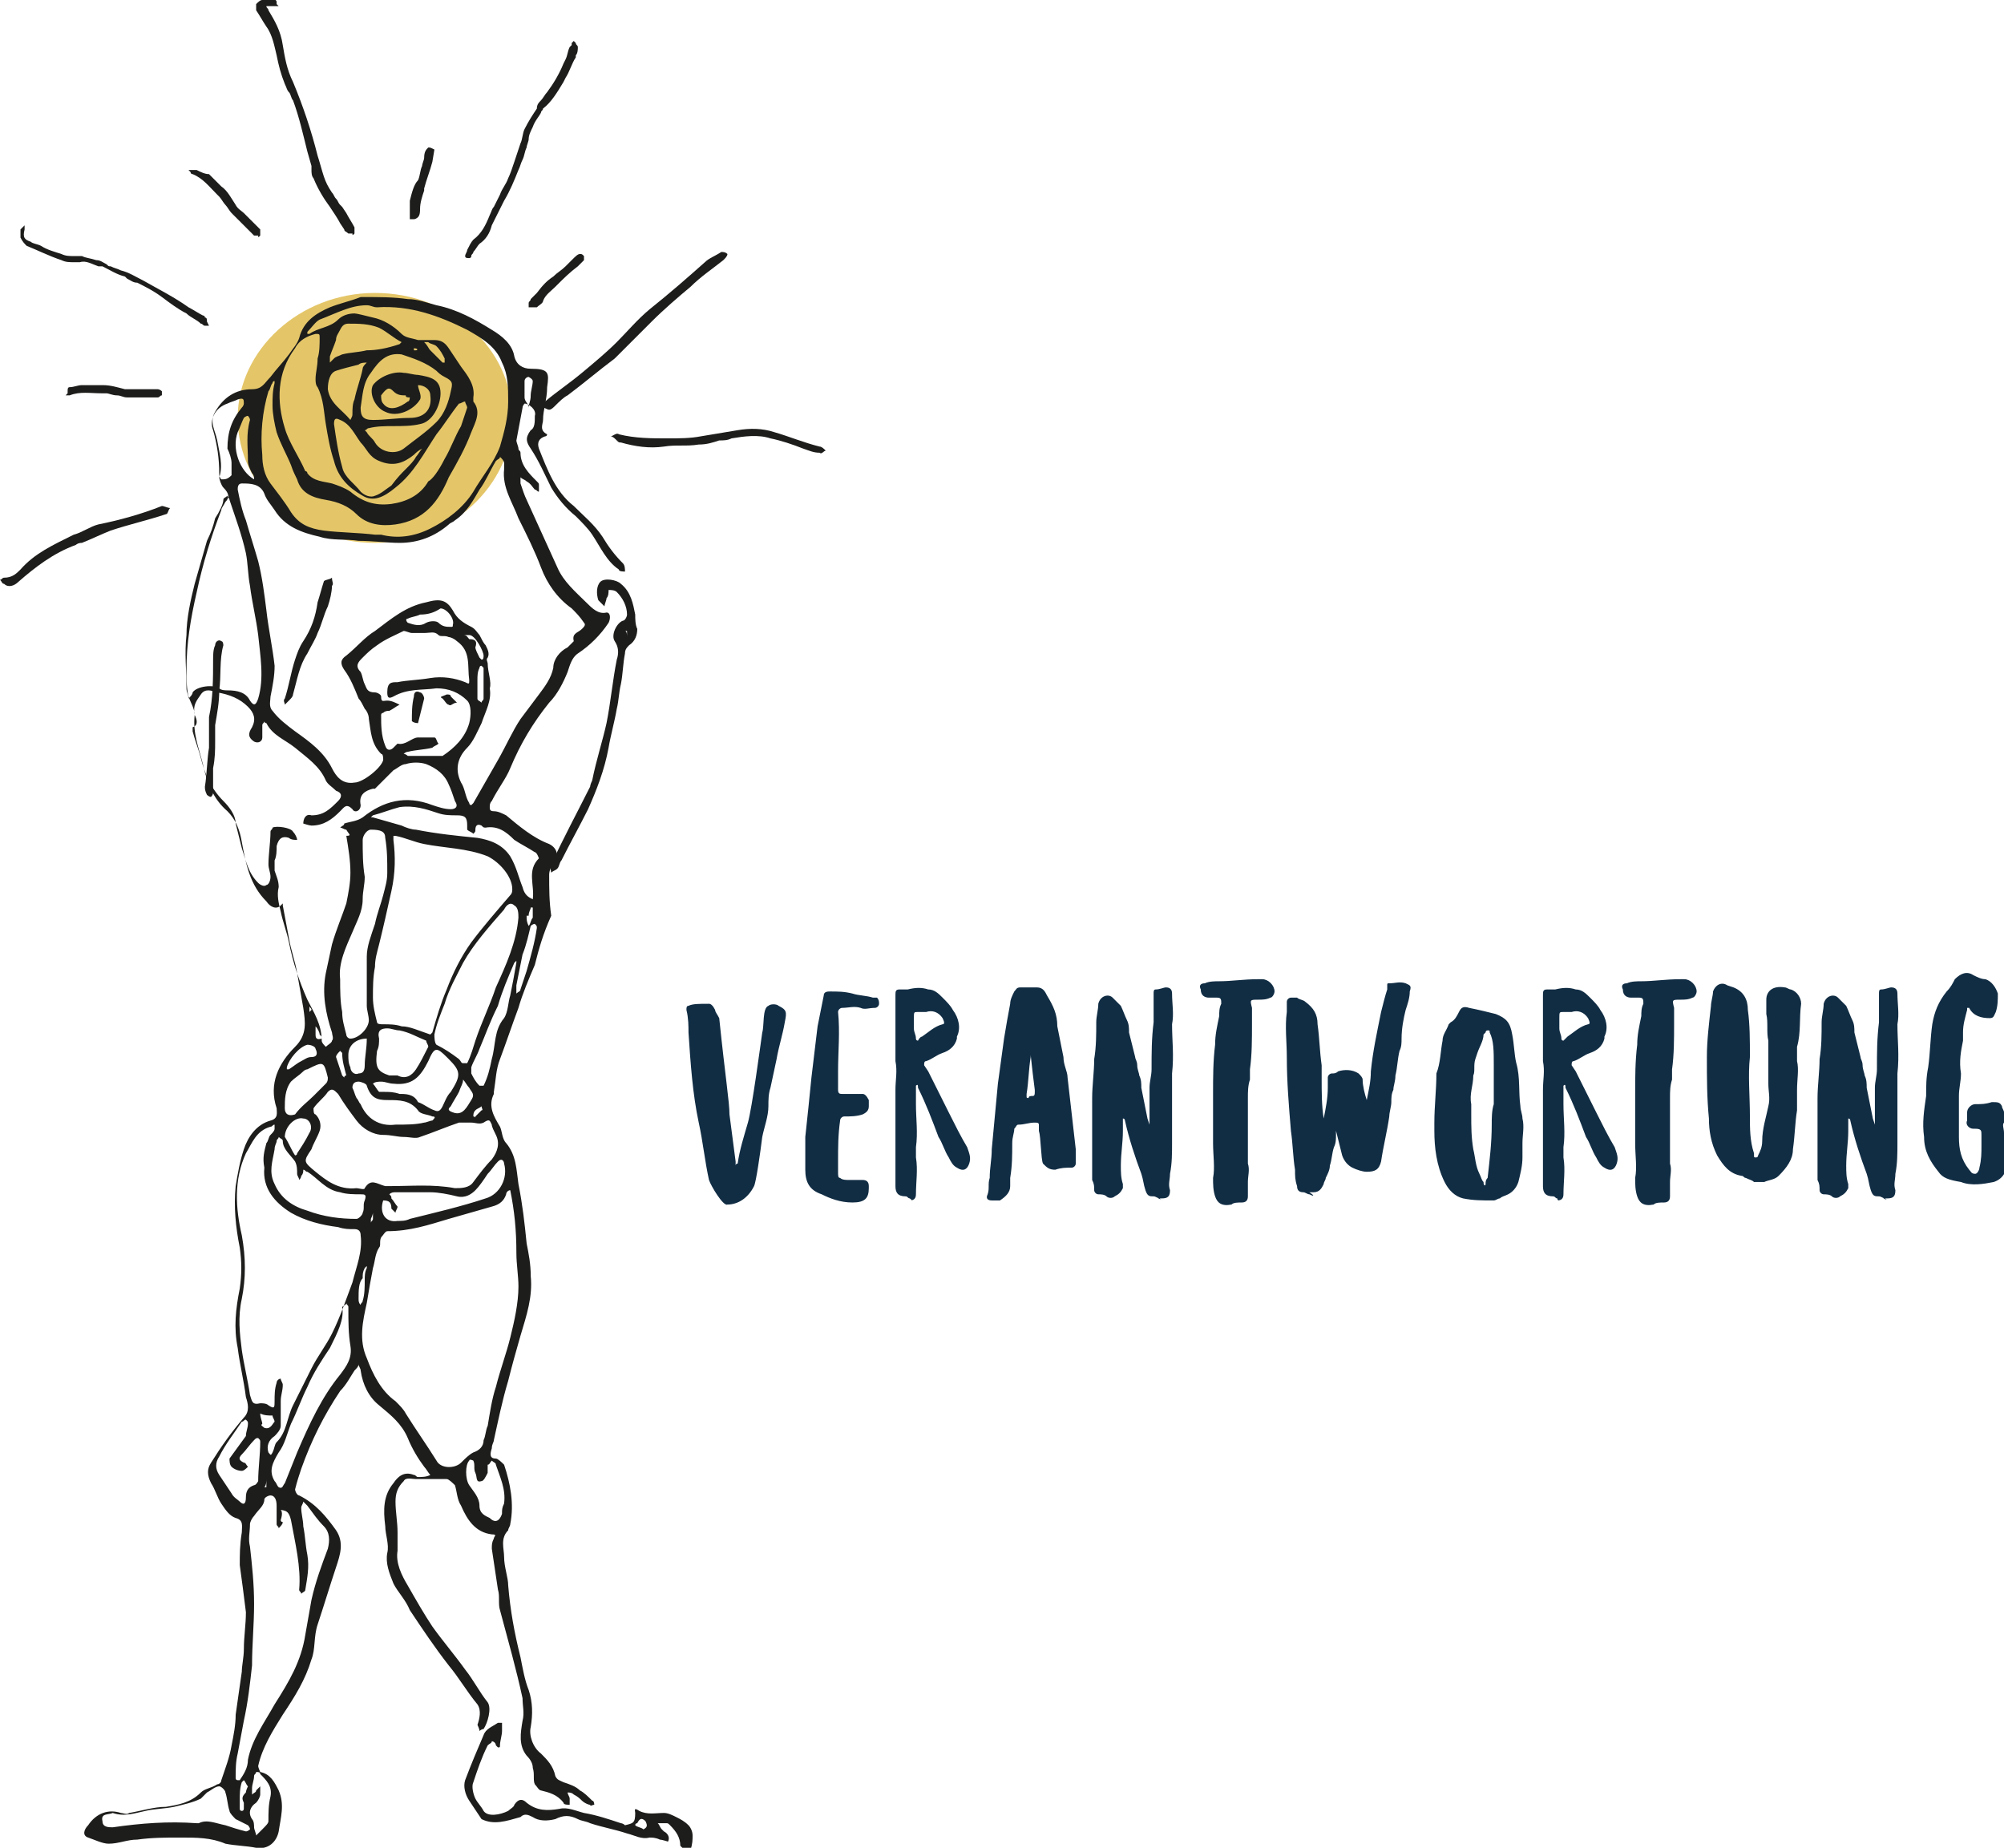 <svg version="1.1" id="Ebene_1" xmlns="http://www.w3.org/2000/svg" x="0" y="0" viewBox="0 0 97.8 90.2" xml:space="preserve"><style>.st0{fill:#1d1d1b}</style><path class="st0" d="M35.2 12.3c-.3.2-.6.3-.8.5-.9.8-1.7 1.5-2.7 2.3-.6.5-1.1 1.1-1.6 1.6s-1.1 1-1.7 1.5c-.6.5-1.2.9-1.8 1.4-.1.1-.1.2-.1.3.1 0 .2.1.3.1.1 0 .2-.1.3-.2.2-.2.4-.4.6-.5.8-.6 1.5-1.2 2.3-1.8l1.8-1.8c.6-.6 1.3-1.2 1.9-1.7.5-.5 1.1-.9 1.6-1.3.1-.1.2-.2.2-.3-.1-.1-.2-.1-.3-.1zM10.2 35c.2-.9.2-1.9.2-2.8 0-.2 0-.5.1-.7 0-.2.2-.3.3-.2.1 0 .1.2.1.2-.2.7-.1 1.5-.2 2.2 0 .6-.1 1.1-.2 1.7v.8c0 .4 0 .8-.1 1.3v1.2c0 .1-.1.2-.1.2-.1 0-.2-.1-.2-.1-.1-.2-.1-.3-.1-.4.1-.6.1-1.3.2-1.9V35"/><path d="M34.6 57.6c-.2-.9-.3-1.9-.5-2.8-.3-1.4-.4-2.9-.5-4.4 0-.3 0-.7-.1-1.1 0-.1 0-.2.1-.2.2-.1.5-.1 1-.1.1 0 .2.1.3.3 0 .1.1.2.2.4.3 2.9.5 4.1.5 4.7.1.8.2 1.5.3 2.3v.2s0-.1.1-.1c.1-.7.3-1.3.5-2s.6-3.7.7-4.4c.1-.3 0-1.2.3-1.3.1-.1.4-.1.5 0 .4.2.4.3.3.8-.1.6-.3 1.2-.4 1.8-.1.5-.2.9-.3 1.4-.1.3-.1.6-.1.9 0 .5-.2 1-.3 1.5-.1.8-.3 2.2-.4 2.4-.3.6-.8.9-1.3.9-.2.1-.8-.9-.9-1.2zm5.5.7c-.6-.2-.8-.6-.8-1.2v-1.6c.1-.9.2-1.9.3-2.9.1-.8.2-1.7.3-2.5l.3-1.5c0-.2.2-.2.3-.2.4 0 .7 0 1.1.1.3.1.7.1 1 .2h.2c.1.1.1.2.1.3 0 .1-.1.2-.2.2-.3 0-.5.1-.7 0-.3-.1-.6 0-.9 0-.1 0-.2.1-.2.2.1 1 0 1.9 0 2.9v.9c0 .2.1.2.2.2h1c.1 0 .2.1.3.3v.3c0 .2-.1.3-.3.4-.3.1-.6.1-.9.1-.1 0-.2.1-.2.2-.1.7-.1 1.3-.1 2v.5c0 .2 0 .3.1.3.1.1.3.1.4.1h.7c.2 0 .3.1.3.3v.1c0 .5-.2.7-.8.7-.6 0-1.1-.2-1.5-.4zm4.3.2c-.1 0-.1-.1-.2-.1-.4 0-.5-.2-.5-.5v-4.7c0-.5.1-.9 0-1.4v-3.2c0-.2 0-.3.2-.3h.4c.4-.1.7-.1 1 0 .3 0 .5.2.7.4.2.2.4.4.5.6.3.4.4.9.2 1.3v.1c-.1.4-.4.6-.7.7-.3.1-.5.3-.8.4-.1 0-.1.1-.1.2l.2.3 1 2c.3.6.6 1.2.9 1.7.1.3.2.5.1.8-.1.3-.3.4-.6.2-.2-.1-.3-.3-.4-.5-.2-.3-.3-.7-.5-1-.3-.8-.6-1.6-1-2.4 0-.1 0-.2-.1-.1v.9c0 .7.1 1.4 0 2.1v.5c.1.6 0 1.2 0 1.8 0 .2-.1.3-.3.3.2 0 .1 0 0-.1zm.6-7.9c.3-.2.6-.5 1-.6.1 0 .1-.1 0-.3-.2-.3-.5-.4-.8-.3h-.4c-.2 0-.2 0-.2.3v.5c0 .2.1.3.1.5 0 .1.1.1.1.1.1-.2.2-.2.2-.2zm3.4 8c-.2 0-.3-.1-.2-.3.1-.3 0-.5.1-.8 0-.5.1-.9.1-1.4.1-1.1.2-2.1.3-3.2.1-.7.2-1.5.3-2.2.1-.6.2-1.2.3-1.7 0-.2.1-.4.2-.6.1-.1.1-.2.3-.2h.8c.3 0 .4.2.5.4.3.5.5.9.5 1.5l.3 1.5c0 .4.2.7.2 1 .1.9.3 2.6.4 3.5v.7c0 .1-.1.2-.2.2-.3 0-.5 0-.8.1-.3 0-.4-.1-.6-.3-.1-.2-.1-1.3-.2-1.6v-.3c0-.1-.1-.1-.2-.1-.3 0-.5.1-.8.1-.1 0-.1.1-.2.2 0 .2-.1.4-.1.7 0 .6 0 1.1-.1 1.7v.4c0 .3-.2.5-.5.7h-.4zm2-5.1c.1 0 .1-.1.1-.2v-.1l-.1-.8-.1-.9v-.1.2c-.1.6-.1 1.2-.2 1.8v.1c0 .1 0 .1.1.1 0-.1.1-.1.2-.1zm6.2 5c-.1 0-.2-.1-.3-.1-.2 0-.3 0-.4-.3-.1-.3-.1-.5-.2-.8-.3-.8-.6-1.7-.8-2.6 0 0 0-.1-.1-.1v.6c0 .6-.1 1.1-.1 1.7 0 .3 0 .6.1.9v.2c-.1.2-.2.3-.4.4-.1.1-.3.1-.4 0-.1-.1-.3-.1-.4-.1-.1 0-.2-.1-.2-.2 0-.2 0-.3-.1-.5v-4c0-.6.1-1.3.1-1.9.1-.6.1-1.2.1-1.8 0-.3.1-.6.1-.9.1-.4.5-.5.7-.3l.3.3.1.1c.1.2.2.5.3.7.1.2.1.4.1.6l.3 1.2c0 .1.1.2.1.4s.1.4.1.5c.1.2.1.4.1.6l.3 1.5.1.3v-1.8c0-.3.1-.6.1-.9 0-.8 0-1.5.1-2.3v-1.4c0-.1 0-.2.1-.2.2 0 .4-.1.5-.1.2 0 .3.1.3.3 0 .5.1 1 0 1.5 0 .8.1 1.5 0 2.4v3.4c0 .5 0 1-.1 1.5 0 .3-.1.5 0 .8 0 .3-.1.4-.4.4h-.2c.4.1.2.1.1 0zm2.7-.1c-.1-.3-.1-.6-.1-.9.1-.5 0-1.1 0-1.7v-2.4c0-.8 0-1.6.1-2.4 0-.5.1-.9.2-1.4 0-.2 0-.4.1-.6 0-.2 0-.3-.2-.3H59c-.2 0-.4-.1-.4-.4-.1-.2 0-.3.2-.3.2-.1.5-.1.7-.1.6 0 1.2-.1 1.9-.1h.2c.3 0 .6.3.6.6 0 .1-.1.3-.2.3-.2.1-.4.1-.6.1-.4 0-.4 0-.3.4v.8c0 .7 0 1.5-.1 2.2v.5c-.1.3-.1.6-.1.9v3.2c.1.3 0 .6 0 .9v.7c0 .2-.1.3-.3.3-.2 0-.4 0-.5.1-.5.1-.7-.1-.8-.4zm4.6-.1c-.1 0-.2-.1-.3-.1-.2 0-.3-.1-.3-.3-.1-.3-.1-.5-.1-.8-.1-.6-.1-1.2-.2-1.9-.1-1.2-.2-2.4-.2-3.6 0-.7-.1-1.5 0-2.2v-.5c0-.1.1-.2.2-.2h.3c.1.1.3.1.4.2.4.3.6.6.6 1.1.1.7.1 1.3.2 2v.7c0 .6 0 1.3.1 1.9.1-.5.2-1 .2-1.5v-.5c0-.1.1-.2.2-.2s.2 0 .3-.1c.3-.1.7-.1 1 .1.1.1.2.2.2.3 0 .3.1.7.2 1 .1-.5.2-.9.2-1.4.1-1 .3-1.9.5-2.9.1-.4.2-.8.3-1.1v-.2c0-.1 0-.1.1-.1.3 0 .5-.1.8 0 .2.1.3.1.2.4 0 .3-.1.6-.2.9-.1.4-.2.9-.2 1.4 0 .2 0 .4-.1.6-.1.4-.1.8-.2 1.2 0 .3-.1.5-.1.7-.1.2-.1.4-.1.6 0 .2-.1.5-.1.7-.1.7-.3 1.5-.4 2.2-.1.4-.3.5-.7.5-.2 0-.5-.1-.7-.2-.2-.1-.4-.3-.5-.6l-.3-1.2v-.1.3c0 .2 0 .4-.1.6-.1.3-.1.6-.2.9 0 .2-.1.4-.2.6 0 .1-.1.2-.1.3-.1.2-.2.4-.5.4h-.2c.3.2.2.2 0 .1zm7.5.2c-.4-.1-.7-.4-.9-.8-.4-.8-.5-1.7-.5-2.5v-.4c0-.8.1-1.6.1-2.4.2-.5.2-1.1.3-1.6 0-.3.2-.5.3-.8l.1-.1c.2-.1.3-.3.4-.5.1-.2.2-.3.5-.2.5.1.9.2 1.3.3.5.2.7.4.8 1 .1.5.1 1 .2 1.4.2.7.1 1.4.2 2.1 0 .2.1.4.1.6.1.4 0 .8 0 1.2v.7c0 .4-.1.8-.2 1.2-.1.3-.3.5-.5.6-.2.1-.3.1-.4.2-.1 0-.2.1-.3.1-.6 0-1 0-1.5-.1zm1.1-.7c0-.1 0-.2.1-.3.1-.9.2-1.7.2-2.6 0-.3 0-.7.1-1V52c0-.7 0-1.2-.2-1.6 0-.1 0-.1-.1-.1s-.1.1-.1.1l-.1.1c0 .3-.2.6-.3.9l-.1.3c-.1.3 0 .6-.1.8 0 .5-.2.9-.1 1.4v.5c0 .6 0 1.1.1 1.7.1.4.1.8.3 1.2.1.2.1.3.2.4 0 .2.1.2.1.1zm3.5.7c-.1 0-.1-.1-.2-.1-.4 0-.5-.2-.5-.5v-4.7c0-.5.1-.9 0-1.4v-3.2c0-.2 0-.3.2-.3h.4c.4-.1.7-.1 1 0 .3 0 .5.2.7.4.2.2.4.4.5.6.3.4.4.9.2 1.3v.1c-.1.4-.4.6-.7.7-.3.1-.5.3-.8.4-.1 0-.1.1-.1.2l.2.3 1 2c.3.6.6 1.2.9 1.7.1.3.2.5.1.8-.1.3-.3.4-.6.2-.2-.1-.3-.3-.4-.5-.2-.3-.3-.7-.5-1-.3-.8-.6-1.6-1-2.4 0-.1 0-.2-.1-.1v.9c0 .7.1 1.4 0 2.1v.5c.1.6 0 1.2 0 1.8 0 .2-.1.3-.3.3.1 0 0 0 0-.1zm.5-7.9c.3-.2.6-.5 1-.6.1 0 .1-.1 0-.3-.2-.3-.5-.4-.8-.3h-.4c-.2 0-.2 0-.2.3v.5c0 .2.1.3.1.5 0 .1.1.1.1.1l.2-.2zm3.4 7.8c-.1-.3-.1-.6-.1-.9.1-.5 0-1.1 0-1.7v-2.4c0-.8 0-1.6.1-2.4 0-.5.1-.9.2-1.4 0-.2 0-.4.1-.6 0-.2 0-.3-.2-.3h-.4c-.2 0-.4-.1-.4-.4-.1-.2 0-.3.2-.3.2-.1.5-.1.7-.1.6 0 1.2-.1 1.9-.1h.2c.3 0 .6.3.6.6 0 .1-.1.3-.2.3-.2.1-.4.1-.6.1-.4 0-.4 0-.3.4v.8c0 .7 0 1.5-.1 2.2v.5c-.1.3-.1.6-.1.9v3.2c.1.3 0 .6 0 .9v.7c0 .2-.1.3-.3.3-.2 0-.4 0-.5.1-.5.1-.7-.1-.8-.4zm5.3-.9c-.1 0-.1-.1-.2-.1-.6-.1-.9-.5-1.2-1-.3-.6-.4-1.2-.4-1.8-.1-1-.1-2-.1-3 0-.8.1-1.6.2-2.5 0-.2.1-.5.1-.7.1-.3.4-.5.7-.3l.3.1c.5.2.7.6.7 1.1.1.7.1 1.5.1 2.3-.1.9 0 1.9 0 2.9 0 .6 0 1.2.2 1.8v.1c0 .1 0 .1.1.1s.1-.1.1-.1c.1-.2.2-.4.2-.7 0-.6.2-1.2.3-1.7.1-.4 0-.7 0-1.1v-2.1c-.1-.4 0-.9-.1-1.3v-.7c0-.4.3-.7.9-.6.1 0 .2.1.3.1.3.1.5.4.5.7-.1.7 0 1.4-.2 2.1v.7c.1.4 0 .9 0 1.4v1c-.1.6-.1 1.2-.2 1.9 0 .5-.3.9-.7 1.3-.2.2-.5.2-.7.3h-.5c-.1-.1-.2-.1-.4-.2zm6.8 1c-.1 0-.2-.1-.3-.1-.2 0-.3 0-.4-.3-.1-.3-.1-.5-.2-.8-.3-.8-.6-1.7-.8-2.6 0 0 0-.1-.1-.1v.6c0 .6-.1 1.1-.1 1.7 0 .3 0 .6.1.9v.2c-.1.2-.2.3-.4.4-.1.1-.3.1-.4 0-.1-.1-.3-.1-.4-.1-.1 0-.2-.1-.2-.2 0-.2 0-.3-.1-.5v-4c0-.6.1-1.3.1-1.9.1-.6.1-1.2.1-1.8 0-.3.1-.6.1-.9.1-.4.5-.5.7-.3l.3.3.1.1c.1.2.2.5.3.7.1.2.1.4.1.6l.3 1.2c0 .1.1.2.1.4s.1.4.1.5c.1.2.1.4.1.6l.3 1.5.1.3v-1.8c0-.3.1-.6.1-.9 0-.8 0-1.5.1-2.3v-1.4c0-.1 0-.2.1-.2.2 0 .4-.1.5-.1.2 0 .3.1.3.3 0 .5.1 1 0 1.5 0 .8.1 1.5 0 2.4v3.4c0 .5 0 1-.1 1.5 0 .3-.1.5 0 .8 0 .3-.1.4-.4.4h-.2c.3.1.2.1.1 0zm2.6-1.3c-.4-.5-.7-1-.7-1.7-.1-.7 0-1.3.1-2 0-.5 0-.9.1-1.4.1-.7.1-1.4.2-2.1.1-.6.3-1.1.7-1.6.2-.2.3-.4.4-.6.3-.3.6-.4.9-.2.2.1.4.2.6.2.3.1.5.4.6.7 0 .3 0 .6-.1.9-.1.2-.1.3-.3.3-.4 0-.8-.1-1-.5H96v.1c-.1.4-.2.7-.2 1.1v.4c-.1.5-.2 1-.1 1.6 0 .4-.1.7-.1 1.1v2c0 .6.1 1.1.5 1.6.1.1.1.2.3.2.1 0 .2-.2.2-.3.1-.4.1-.7.1-1.1v-.5c0-.2 0-.3-.3-.3h-.1c-.2 0-.4-.2-.3-.4v-.4c0-.2.2-.4.4-.4.3 0 .5 0 .8-.1.3 0 .4 0 .5.2 0 .1.1.2.1.3.1.2.1.3 0 .5-.1.1 0 .3 0 .5.1.3.1.7.2 1 0 .3 0 .5-.1.8-.1.3-.3.5-.6.6-.5.1-1.1.2-1.6 0-.6-.1-.9-.2-1.1-.5z" fill="#112d44"/><path d="M25 20.4c0 3.3-3 6.1-6.7 6.1s-6.7-2.7-6.7-6.1c0-3.3 3-6.1 6.7-6.1S25 17 25 20.4" fill="#e4c669"/><path class="st0" d="M20.2 17v.1h.1c.1 0 .1-.1-.1-.1m-5 32.3c0-.1-.1-.1-.1-.2v.3l.1-.1m2.9 10.2v.2c0-.1.1-.1.1-.2v-.3s0 .1-.1.3M13 72.2c0 .1 0 .3-.1.4h.1v-.4c.1 0 0 0 0 0m2.7-21.5c0-.1 0-.1-.1-.2 0-.1-.1-.3-.2-.4v.4c0 .1 0 .3.3.2m7.8 3.3c-.1.1-.2.1-.3.2-.1.1-.1.2-.1.3.1 0 .1.1.1 0l.3-.3c.1 0 0-.1 0-.2m2.2-9.3c0 .2 0 .3.1.5.1-.1.1-.3.2-.4v-.5h-.1c0 .1-.1.2-.1.4M21 17.1l.6.6h.1v-.2c-.1-.2-.2-.4-.4-.6-.1-.1-.3-.1-.4-.2h-.2c.2.2.2.3.3.4m1.9 14.1c.3 0 .4.1.3.4 0 .1.1.3.2.5l.1.1c.1 0 .1-.1.1-.2 0-.2-.4-1-.7-1h-.3c.2 0 .2.1.3.2m-10.8 56c-.1-.1-.1-.2-.2-.3l-.1.1c-.1.3-.1.6-.1.9v.4c0 .1.1.1.1.1.1 0 .1-.1.1-.1V88c-.1-.2-.1-.3.1-.5 0 0 0-.1.1-.3m4.6-35.8l-.1-.1c-.1.1-.2.2-.2.3l.3.9.1.1c0-.1.1-.1.1-.1-.1-.4-.2-.7-.2-1.1m-3.8 18.3c.3.1.4-.2.5-.3 0-.1-.1-.2-.1-.3-.2 0-.4 0-.6-.1 0 .2.1.4.1.5-.1.1 0 .1.1.2m4.6-6.3c0 .1 0 .2.1.3 0-.1.1-.1.1-.2.1-.3.1-.7.1-1 0-.2 0-.4.1-.6v-.1l-.1.1c-.1.2-.1.3-.1.5-.2.2-.2.6-.2 1m8.4-44.1c0-.2.1-.5.1-.7 0-.1-.2-.2-.2-.2-.1 0-.2.1-.2.2v.8c0 .2.2.3.2.5 0-.2.1-.3.1-.6m-2.6 13.9v.9c0 .1.1.1.2.2 0-.1.1-.1.1-.2v-1.5l-.1-.1c-.1 0-.1.1-.1.1-.1.2-.1.4-.1.6m-8.6 18.6c.2-.1.3-.2.5-.2.3 0 .3-.2.2-.4 0-.1-.2-.2-.4-.2-.4.1-.9.7-1 1.1v.1h.1c.3-.2.4-.3.6-.4m3.9-32.5c0 .1 0 .3.1.4.3.4.8.2 1.2-.1.1 0 .1-.2.1-.2-.1 0-.2 0-.2-.1-.2 0-.4 0-.6-.2-.2-.2-.3-.2-.6.2m3.8 34c-.1.2-.3.5-.4.7-.1.1-.2.2.1.3.5.2.7-.3.9-.6.2-.3 0-.4-.1-.6-.1-.1-.2-.3-.3-.4 0 .2-.1.3-.2.6m2.8-5.2v.4c.1-.1.2-.1.2-.2l.3-.9c.2-.7.4-1.4.5-2.1 0-.1 0-.1-.1-.2-.1 0-.2.1-.2.1-.1.4-.2.9-.4 1.4l-.3 1.5M20.5 30c-.2.1-.4.1-.6.2-.1 0-.1.1 0 .2.3.1.6.2.9 0 .2-.1.5-.1.6 0 .2.2.4.2.6.2.1 0 .1 0 .1-.1.1-.3-.3-.8-.6-.8-.3.2-.6.3-1 .3m-2.6 20.7c-.5 0-.9.3-.9.8 0 .2 0 .4.1.6 0 .2.2.4.4.3.2 0 .3-.1.3-.4 0-.4.1-.8.1-1.3m-5.5-27.3c0-.1 0-.2-.1-.3-.1-.2-.2-.4-.2-.6 0-.7-.1-1.3.1-2 0-.1-.1-.2-.1-.2-.1 0-.2.1-.2.1-.1.2-.2.5-.3.7-.3.8.1 1.9.8 2.3m1.5 32.1c.2.3.3.6.5.9 0 0 .1 0 .1-.1.2-.3.4-.6.6-1 .2-.3 0-.7-.3-.7-.4-.1-.9.4-.9.9m-.8 33.4c0-.4 0-.8.1-1.2.1-.5-.2-.8-.5-1.1 0-.1-.1-.1-.2-.1 0 .1-.1.1-.1.2 0 .2-.1.4-.1.6v.3c.1-.1.2-.1.2-.2l.2-.2v.4c0 .1-.1.3-.2.4-.3.2-.4.5-.2.8.1.1.1.3.1.4 0 .1.1.3.1.4l.3-.3c.2-.2.3-.3.3-.4m-1.8-65.7v-.6c0-.2-.1-.5-.2-.7 0-.8.2-1.4.7-2 .1-.1.1-.2.1-.2 0-.2 0-.3-.3-.2-.2.1-.3.1-.5.2-.6.2-.9.8-.7 1.3.2.7.3 1.4.3 2.1 0 .1 0 .2.1.3.2 0 .3 0 .5-.2m5.9-3c0-.2 0-.5.1-.7.1-.5.3-1 .4-1.5 0-.1.1-.2.2-.3-.1 0-.3 0-.4.1-.4.1-.8.2-1.1.3-.3.1-.4.5-.4.9.1.7.7 1 1.1 1.5.1-.2.1-.2.1-.3m-1.9 33.3l.6-.6c.1-.1.1-.2.1-.3-.2-.8-.2-.8-1-.4 0 0-.1 0-.2.1-.2.2-.4.3-.6.5-.3.4-.3.9-.3 1.3 0 .3.2.4.5.3.3-.4.6-.6.9-.9m8.1-2.3c-.1.3-.3.6-.4.9v.3c.1.2.2.4.4.6h.2c.2-.4.3-.8.4-1.3.2-.7.1-1.4.6-2 .2-.3.2-.8.3-1.1.1-.5.2-1 .3-1.6v-.1l-.1.1c-.3.7-.6 1.4-.8 2.1-.4.8-.6 1.4-.9 2.1m1.1 22.7c0-.2 0-.3.1-.5.1-.7-.2-1.3-.4-1.9 0-.1-.1-.1-.2-.2-.1.1-.1.2-.2.2v.4c-.1.2-.2.4-.3.4-.3.1-.2-.2-.3-.4-.1-.2 0-.4-.1-.6 0 0-.2-.1-.2 0-.2.2-.2.9 0 1.2.2.3.5.6.5 1s.3.5.5.6c.3.3.5.1.6-.2m-5-57.1l.1-.1c-.4-.2-.7-.5-1.1-.7-.5-.2-1-.2-1.5-.2-.2 0-.3.1-.4.3-.1.2-.2.3-.2.5-.1.3-.2.5-.3.8v.3l.2-.2c.1-.1.2-.1.4-.2.4-.1.8-.1 1.2-.2.5 0 1-.1 1.6-.3m-2.1 36.8c.1.1.1.2.2.3.3.7.9 1.1 1.7 1 .5 0 1 0 1.4-.1.1 0 .3-.1.4-.1.1-.1.2-.2 0-.2-.2-.1-.6-.1-.7-.3-.4-.5-.9-.5-1.5-.5-.5 0-.8-.1-1-.7 0-.1-.3-.2-.4-.2-.2 0-.3.1-.3.3.1.2.1.3.2.5M12 70.1c0-.2.1-.4.1-.6 0-.1 0-.1-.1-.2-.1 0-.1.1-.2.1-.4.6-.8 1.1-1.1 1.7-.2.3-.2.6 0 .9l.6.9c.1.2.3.3.4.4.2.2.3.1.3-.2 0-.3.1-.5.4-.6.1 0 .2-.2.2-.2 0-.6.1-1.3.1-1.9 0-.1 0-.1-.1-.2-.1 0-.1 0-.2.1-.2.2-.4.5-.6.7-.2.2-.1.3.1.4.1 0 .1.1.2.2-.1.1-.2.2-.3.2-.2 0-.4-.1-.5-.2-.1-.1-.1-.3-.1-.4.3-.4.5-.7.8-1.1m7.5-19.8c-.2 0-.4-.1-.6-.1-.3 0-.5.1-.4.5 0 .2 0 .4-.1.6-.1.8 0 1 .6 1.2h.4c.4.2.7 0 .9-.3.2-.3.4-.7.6-1.1 0-.1-.1-.2-.1-.3-.5-.2-.8-.4-1.3-.5m.9 3.5c.3.1.5.3.8.4.2.1.3 0 .4-.2.1-.2.2-.5.4-.7.5-.8.5-1-.1-1.6l-.1-.1c-.5-.5-.6-.5-.9.2-.4.8-.8 1.2-1.7 1.1-.2 0-.4-.1-.6-.1-.1 0-.3 0-.4.1.1.1.2.3.3.4h.2c.3 0 .5 0 .8.1.3 0 .7 0 .9.4m-8.9 35c-.1-.1-.3-.3-.3-.4-.1-.3-.1-.6-.2-.9 0-.1-.2-.3-.3-.3-.2 0-.4.2-.6.3l-.3.3c-.4.2-.9.3-1.3.4-.5.1-1 .1-1.4.2-.5.1-1 .3-1.6.1-.2.1-.6 0-.5.4 0 .3.3.3.5.3 1.4-.2 2.7-.3 4.1-.2h.1c.4-.2.8 0 1.3.1.3.1.6.2 1 .3.1 0 .2-.1.2-.1 0-.1-.1-.2-.1-.2l-.6-.3m8.3-65.9c.2-.2.4-.4.5-.6.1-.1.2-.3.3-.4-.2.1-.3.2-.4.3-.5.4-1 .6-1.7.3-.5-.2-.6-.6-.9-.9-.3-.4-.5-.9-1-1.1-.2-.1-.3-.1-.3.2.1.7.2 1.4.4 2.1.1.5.6.8.9 1.2.2.2.5.3.7.2.3-.1.5-.3.8-.5.3-.4.5-.6.7-.8m-1.1 35.7c-.2.6.1 1.1.7 1 .2 0 .4 0 .6-.1 1.2-.3 2.5-.6 3.7-1 .7-.2 1.1-1 .9-1.7 0-.1-.1-.3-.3-.1-.2.2-.3.4-.5.6-.2.3-.4.6-.6.8s-.5.4-.9.3c-.4-.1-.9-.2-1.3-.2h-1.7c-.1 0-.2 0-.3.1.1.1.1.1.1.2.1.1.2.3.3.4 0 .1-.1.2-.1.3l-.2-.2c0-.3-.1-.4-.4-.4m-5.3-.8c.3.7.9 1.1 1.6 1.3.8.3 1.6.4 2.4.4.1 0 .3-.2.3-.3.1-.2 0-.4.1-.6.1-.3 0-.3-.2-.3-.3 0-.7 0-1-.1-.7-.1-1.1-.7-1.6-1-.1 0-.1-.1-.2-.1 0 .1 0 .2-.1.3 0 .1-.1.2-.1.2 0-.1-.1-.2-.1-.3 0-.2 0-.4-.1-.6-.2-.3-.6-.6-.6-1 0-.1-.1-.1-.2-.2 0 .1-.1.1-.1.2s-.1.2-.1.4c-.1.6-.3 1.1 0 1.7m2.7 8c-.4.6-.8 1.2-1.1 1.9-.3.6-.5 1.2-.8 1.8-.2.5-.3 1-.6 1.4-.3.5-.5.9-.2 1.4.1.1.1.2.2.3.2.1.2-.1.3-.2l.6-1.5c.6-1.4 1.2-2.7 2.1-3.8.3-.4.6-.8.5-1.4-.1-.6-.1-1.2-.1-1.8v-.1c0-.1-.1-.1-.1-.2 0 .1-.1.1-.2.2.1.6-.2 1.2-.6 2M26 43.9c.1-.7-.3-1.4.3-2 0 0-.1-.3-.2-.3-.3-.2-.7-.4-1-.6-.4-.4-.8-.7-1.4-.6-.1 0-.1 0-.2-.1-.2-.1-.3 0-.3.2 0 .1 0 .1-.1.2-.1-.1-.2-.1-.3-.2v-.2c0-.4-.1-.5-.5-.5-.3 0-.6 0-.9-.1-.6-.2-1.2-.4-1.9-.3-.4.1-.9.3-1.3.4l-.1.1h.1l1.4.4c.2.1.5.2.7.2 1 .2 2 .3 3 .4.6.1 1.2.3 1.6.9.3.5.4 1 .6 1.5.1.4.3.5.5.6m-4.7-23.3c.4-.4.6-1 .7-1.5.1-.4.1-.5-.3-.7-.2-.1-.3-.2-.4-.3-.5-.4-1.1-.6-1.7-.8-.7-.1-1.1.3-1.5.9-.4.5-.4 1.1-.5 1.7 0 .4.1.6.6.6.6 0 1.2-.1 1.8-.1.7 0 1.1-.4 1-1.1 0-.3-.3-.5-.6-.5h-.1.1c0 .2.2.5.1.7-.3.5-1.1.9-1.7.6-.5-.2-.8-.9-.6-1.3.3-.4 1-.7 1.5-.6.2 0 .5.1.7.1.6.1 1.1.2 1.1.9 0 .6-.4 1.4-1 1.5-.4.1-.9.1-1.3.1s-.8 0-1.2.1c-.1 0-.1.1-.2.1l.1.1c.1.2.3.3.4.5.3.5 1 .6 1.4.3.5-.4 1.1-.8 1.6-1.3m-3.5 22.2c0 .4-.1.7-.1 1.1 0 .6-.3 1.1-.5 1.6-.3.7-.7 1.5-.6 2.3 0 .5 0 1.1.1 1.6 0 .4.1.7.2 1.1 0 .1.1.2.2.2.4 0 .9-.5.9-.9 0-.2-.1-.5-.1-.7v-2.4c0-.5.2-1 .4-1.6.1-.5.3-1 .4-1.4.1-.4.2-.7.2-1.1 0-.6 0-1.1-.1-1.7 0-.3-.2-.4-.7-.4-.2 0-.4.3-.4.5 0 .6 0 1.2.1 1.8m4.6 8.9c.1.1.1.2.2.2h.2c.2-.4.3-.8.4-1.1.3-.9.7-1.7 1-2.6.5-1.1 1-2.2 1.1-3.4 0-.2 0-.5-.2-.6-.2-.2-.4 0-.5.2-.7.8-1.5 1.7-2 2.6-.3.6-.7 1.3-.9 2-.2.5-.4 1-.5 1.5 0 .1 0 .4.1.5.4.2.7.4 1.1.7m-.7-29.3c.3-.5.5-1.1.8-1.6l.3-.9c0-.1-.1-.2-.1-.3-.1 0-.2.1-.3.1-.4.5-.7 1-1.1 1.5-.6.9-1.1 1.9-2 2.6-.6.5-1.1.7-1.6.4-.7-.4-1.2-.9-1.4-1.7-.2-.6-.3-1.2-.4-1.8-.1-.6-.1-1.2-.4-1.8-.1-.1-.1-.3-.1-.4 0-.3.1-.6.1-1 .1-.3.1-.7.1-1 0-.2 0-.2-.2-.2-.4.1-.8.3-1 .7-.9 1.2-.9 2.6-.5 3.9.2.7.7 1.4 1 2.1 0 0 .1 0 .1.1.3.4.8.4 1.2.5.3.1.6.2.9.4.6.5 1.2.7 2 .6.7-.1 1.4-.4 1.8-1.1.2-.1.5-.5.8-1.1m-2.3 10.9c.5-.1 1-.1 1.6-.2.6-.1 1.2 0 1.7.2.2.1.2.1.2-.1-.1-.7.1-1.4-.6-1.9-.1-.1-.3-.2-.4-.2-.2-.1-.4 0-.5-.1-.2-.2-.4-.1-.7-.1h-.6c-.1 0-.3-.1-.4-.1-.4.2-.9.4-1.3.7-.3.2-.5.4-.7.6-.2.2-.4.4-.1.7.1.2.1.4.2.6.1.2.1.4.5.4.1 0 .3.1.3.2 0 .3.1.2.3.2.2 0 .4.1.6.2-.2.1-.3.2-.5.3-.1 0-.2 0-.3.1-.1 0-.1.1-.1.1 0 .5 0 1 .2 1.5.1.3.3.2.4.1l.2-.2c.4.1.7-.3 1-.3h.8c.1 0 .1.2.2.3-.1.1-.2.1-.3.2-.4.1-.8.1-1.2.2-.1 0-.2.1-.2.1.1 0 .2.1.2.1h1.7c.6-.4 1.1-.9 1.3-1.6.1-.4.1-.9-.1-1.1-.4-.4-.9-.6-1.5-.6-.7.1-1.4 0-2.1.4-.2.1-.3.1-.3-.2 0-.5.2-.5.5-.5m-2 24.7c.1 0 .4.1.4 0 .3-.5.6-.2 1-.1h.2c1.1 0 2.1-.1 3.2.1.3 0 .7 0 .9-.3.3-.4.6-.8.9-1.1.3-.4.4-.8.2-1.2-.1-.2-.2-.4-.2-.5-.1-.2-.1-.3-.4-.1-.2.1-.4 0-.6 0h-.6c-.6.2-1.3.5-1.9.7-.2.1-.5 0-.8 0-.3 0-.6-.1-1-.1-.5 0-1-.3-1.3-.7-.3-.4-.6-.8-.9-1.3-.2-.2-.3-.3-.5-.1-.2.3-.5.5-.7.8 0 .1 0 .3.1.3.2.2.3.5.2.8-.1.3-.3.6-.4.9-.4.6-.4.6.2 1.1.5.4 1.1.9 2 .8m-6.9-32.7c-.1.4-.2.7-.4 1.1l-.6 2.1c-.2.8-.4 1.7-.4 2.5-.1.9 0 1.7 0 2.6 0 .2.1.3.1.5.1-.1.2-.2.2-.3.2-.3 1-.4 1.3-.2.1.1.3.1.4.1.5 0 .9.1 1.1.5.2.3.3.2.4-.1.3-1 .1-2.1 0-3.1-.1-.8-.3-1.6-.4-2.4-.1-.5-.1-1.1-.2-1.6-.2-.9-.5-1.7-.8-2.6 0-.1-.1-.1-.1-.2-.1.1-.2.1-.2.2 0 .2-.2.6-.4.9m3.2 48.9c0 .1.1.1.1.1 0 .1-.1.2-.2.3 0-.1-.1-.1-.1-.2v-.9c0-.3-.1-.5-.3-.5-.1 0-.3.1-.3.2 0 .3-.3.5-.5.8-.1.1-.2.3-.2.4 0 .4-.1.7 0 1.1.1.9.2 1.8.2 2.8 0 1-.1 2-.1 3-.1.9-.2 1.8-.4 2.7-.1.5-.2 1.1-.3 1.6-.1.4-.1.8-.1 1.2 0 0 0 .1.1.1h.1c.2-.3.4-.6.4-1 .2-1 .8-1.8 1.3-2.7.7-1.1 1.3-2.1 1.5-3.4.1-.6.2-1.1.3-1.7.2-.9.5-1.7.8-2.5.1-.4.1-.8-.2-1.1-.3-.3-.5-.6-.8-1l-.2-.2c0 .1-.1.2-.1.3 0 .3.1.6.1.9.1.5.1.9.2 1.4.1.6 0 1.1-.1 1.7 0 .1-.1.1-.2.2 0-.1-.1-.1-.1-.2.1-1.1-.2-2.3-.4-3.4-.1-.4-.2-.5-.7-.5.3-.1.3.2.2.5m4.5-58.7c.5.1 1 .4 1.4.8.2.2.5.2.8.3h.8c.3 0 .5.1.7.4l.6.9c.3.4.7.9.6 1.5v.2c.4.5.1 1-.1 1.5-.3.8-.7 1.5-1.1 2.2-.5 1.2-1.2 2.1-2.6 2.3-.7.1-1.4 0-1.9-.5-.4-.4-.9-.6-1.5-.7-.6-.1-1.2-.3-1.4-1-.1-.2-.2-.4-.3-.7-.2-.5-.5-1-.7-1.6-.1-.4-.2-.9-.2-1.3s0-.7.1-1.1v-.1s-.1 0-.1.1c-.1.1-.1.3-.2.4-.3 1-.4 2.1-.3 3.1 0 .5.1 1 .4 1.4.3.4.7.9 1 1.4.4.6.9.8 1.6.9.8.1 1.7.1 2.5.2h.3c.8.2 1.6.1 2.4-.3.8-.4 1.6-1 2.1-1.8.4-.7 1-1.4 1.3-2.2.2-.7.4-1.4.4-2.2 0-.7 0-1.3-.3-1.9-.3-.8-1-1.2-1.7-1.6-1.4-.7-2.8-1.2-4.4-1.1-.2 0-.3-.1-.5-.1-.8 0-1.5.4-2.3.7-.2.1-.4.4-.6.6v.1h.1c.4-.3 1-.3 1.4-.7.2-.2.5-.3.8-.3.1 0 .5.1.9.2m2.8 35l.1-.1c.2-.7.4-1.4.7-2.1.3-.8.7-1.6 1.2-2.3.6-.8 1.3-1.6 1.9-2.3.1-.1.1-.2.1-.3 0-.6-.6-1.3-1.2-1.6-1-.4-2.1-.4-3.1-.6-.5-.1-.9-.3-1.4-.4h-.1v.2c.1.8.1 1.6-.1 2.5-.2.9-.4 1.8-.6 2.6-.1.4-.2.7-.2 1.1-.1.5-.1 1-.1 1.5 0 .4.1.8.2 1.2 0 .1.2.1.3.1.3 0 .6 0 .9.1.4 0 .8.2 1.4.4m-8 5.3c.1-.1.1-.3.2-.4.1-.1.2-.2.2-.3v-.2c-.1 0-.1.1-.2.1-.7.2-.9.8-1.2 1.3-.6 1.3-.5 2.7-.2 4 .2 1.1.2 2.1 0 3.1-.2.9-.1 1.7 0 2.5.1.7.3 1.5.4 2.2.1.3.1.5.5.4.1 0 .3 0 .4.1.3.2.3.1.3-.2 0-.3 0-.6.1-.9 0-.1.1-.2.2-.2 0 .1.1.2.1.3 0 .3-.1.5-.1.8v1.2c0 .2-.2.4-.3.5-.3.2-.4.5-.3.8.1.1.1.2.2 0s.1-.4.2-.5c.5-.5.5-1.2.8-1.8l.9-1.8c.3-.6.7-1.1 1-1.7.4-.8.7-1.7 1-2.5.2-.8.5-1.5.4-2.3 0-.2-.1-.3-.3-.3-.3 0-.5 0-.8-.1-.8-.1-1.6-.3-2.3-.7-.8-.5-1.4-1.2-1.3-2.2-.1-.5 0-.8.1-1.2m3.9-15.3c-.1 0-.2-.1-.3-.1.1-.1.2-.1.2-.2.3-.1.6-.1.9-.3 1-.8 2.1-1.1 3.4-.6.3.1.6.2.9.2.2 0 .4-.1.2-.4-.1-.3-.2-.6-.3-.8-.2-.5-.6-.8-1.1-1-.3-.1-.7-.1-1 0-.2 0-.4.2-.6.3l-.9.9h-.1c-.4.1-.7.3-.6.8 0 .3-.3.4-.4.2-.3-.3-.4-.1-.6.1-.4.4-.8.7-1.4.7-.1 0-.4-.1-.4-.1 0-.2.1-.5.4-.4.6 0 .9-.3 1.3-.7.2-.2.2-.4-.1-.5-.2-.2-.4-.3-.5-.5-.3-.7-.9-1.1-1.5-1.6-.5-.4-1.1-.6-1.4-1.2 0 0-.1 0-.1-.1 0 .1-.1.1-.1.2v.6c0 .2-.2.3-.4.2-.3-.2-.3-.4-.1-.7.2-.4.1-.7-.2-1-.4-.4-.9-.6-1.5-.7-.3-.1-.6-.2-.8.1-.2.3-.4.5-.3 1 .1.2.2.5-.1.6v.2c.1.4.3.9.4 1.3.2.8.5 1.5 1.1 2.1.3.3.6.7.6 1.1l.3 1.2c.2.6.3 1.2.8 1.7.1.1.3.2.4.1.1 0 .2-.2.2-.4s-.1-.4-.1-.6c0-.5.1-1.1.1-1.6 0-.1.1-.1.1-.2.2-.1.9 0 1 .2.1.1.2.3.2.4-.1 0-.3 0-.4-.1-.3-.1-.5 0-.6.4 0 .2 0 .5-.1.7v.5c.1.3.2.5.2.8-.1.4 0 .8.1 1.2.1.5.3 1 .4 1.5.2 1 .5 1.9.9 2.8.3.6.7 1.2.7 2 0 .1.1.2.2.3.1-.1.3-.2.3-.3.1-.1 0-.3 0-.4-.3-.9-.5-1.9-.3-2.9.1-.5.2-.9.3-1.4.2-.7.5-1.4.7-2 .1-.5.2-1 .2-1.5 0-.6-.1-1.2-.2-1.8.3 0 .1-.1 0-.3m8 17.6s0-.1 0 0c-.1 0-.2.1-.2.2-.1.3-.3.5-.7.6l-2.1.6c-1 .3-1.9.6-3 .6-.1 0-.2.2-.3.3-.1.2 0 .4-.1.5-.2.3-.2.7-.3 1-.1.5-.2 1.1-.3 1.7-.2.9-.4 1.8 0 2.7.3.8.7 1.6 1.4 2.1.2.2.4.4.5.6.5.8 1 1.5 1.5 2.3.2.4.9.4 1.2.1.2-.2.4-.4.6-.5.3-.1.5-.3.5-.6.1-.2.1-.5.2-.7.1-.6.2-1.3.4-1.9.2-.8.5-1.6.7-2.4.2-.8.4-1.7.4-2.5 0-.5-.1-1.1-.1-1.6 0-1.2-.1-2.1-.3-3.1m-1.4-22.8c-.2.4-.4.9-.7 1.2-.5.5-.6 1.1-.3 1.7.2.3.2.7.4 1 0 .1.1.1.1.1l.1-.1 1.2-2.1c.4-.7.7-1.4 1.1-2l.9-1.2c.3-.4.6-.8.7-1.3 0-.4.3-.8.7-1l.3-.3c-.1-.4.2-.4.4-.6.1-.1.2-.2.1-.3-.2-.3-.4-.5-.6-.7-.7-.5-1.2-1.2-1.5-2-.3-.8-.7-1.6-1.1-2.4-.3-.8-.8-1.5-.7-2.4v-.3c0-.1-.1-.2-.2-.3 0 .1-.1.1-.2.2-.3.5-.5 1-.8 1.4-.3.5-.6 1.1-1.2 1.5-.1.1-.2.1-.3.2-.7.6-1.5.9-2.4.9-.6 0-1.3-.1-2-.1-.6-.1-1.3 0-1.9-.2-.9-.2-1.7-.5-2.2-1.3-.2-.3-.4-.5-.5-.8-.2-.5-.7-.5-1.1-.5-.2 0-.2.2-.2.3.1.5.2 1 .4 1.5.2.7.4 1.3.6 2 .2.8.3 1.6.4 2.4.1.9.3 1.8.4 2.7 0 .5-.1 1-.2 1.5 0 .2-.1.5.1.7.3.4.7.7 1.1 1 .7.5 1.4 1 1.8 1.8.2.4.5.8 1.1.7.4 0 1.3-.7 1.4-1.1 0-.1 0-.3-.1-.3-.5-.5-.5-1.1-.6-1.7 0-.2-.1-.4-.2-.5-.1-.2-.2-.4-.3-.5-.2-.5-.4-1-.7-1.4-.2-.3-.2-.5.1-.7.5-.4.9-.9 1.4-1.2.8-.6 1.5-1.2 2.5-1.4.7-.2 1-.1 1.3.4.2.4.5.6.9.8.2.1.3.3.4.4.1.2.2.4.3.5.1.2.2.4.1.6-.1.1 0 .2 0 .3 0 .4.2.9.1 1.2.1.6-.2 1.1-.4 1.7m2.6 11.8c-.3.7-.6 1.4-.8 2.1-.3.8-.6 1.7-.9 2.5-.2.5-.2 1-.3 1.6v.1c-.3.6 0 1.1.3 1.6.1.2.1.6.3.8.5.6.5 1.3.6 2 .2 1 .3 1.9.4 2.9.1.5.2 1 .2 1.6.1 1-.2 1.9-.5 2.9-.2.7-.4 1.4-.6 2.2-.3 1-.5 2-.7 2.9 0 .1-.1.2-.1.4-.1.3-.1.5.2.5.1 0 .3.2.4.3.3.9.5 1.9.3 2.9 0 .1-.1.2-.1.3-.4.4-.2.9-.2 1.3 0 .5.2 1 .2 1.4.1 1.2.3 2.3.6 3.5.1.5.2 1.1.4 1.6.2.6.2 1.2.1 1.8-.1.4.1 1 .5 1.3.3.3.6.6.7 1.1.1.2.2.2.4.3.3.1.6.2.8.4.2.1.4.3.6.5.1 0 .1.2.1.2-.1 0-.2.1-.2 0-.1 0-.3-.1-.4-.2-.1-.1-.2-.2-.4-.3-.1-.1-.2-.1-.3-.1 0 .1.1.2.1.3v.3c-.1 0-.3 0-.3-.1-.3-.4-.7-.5-1.1-.6-.1 0-.2-.2-.3-.3-.1-.2 0-.5-.1-.8 0-.2-.1-.4-.3-.6-.4-.5-.3-1.1-.2-1.7.1-.4 0-.7 0-1.1-.3-1.4-.7-2.8-1.1-4.3-.1-.3 0-.7-.1-1-.1-.7-.2-1.3-.3-2 0-.2 0-.3.1-.5 0-.1.2-.2-.1-.2-.8-.1-1.2-.7-1.5-1.4-.2-.3-.2-.7-.3-1-.1-.1-.3-.3-.4-.3h-1.5c-.2 0-.5-.1-.6.1-.3.3-.4.6-.4 1 0 .5.1 1 .1 1.5v.9c-.1.6.2 1.2.5 1.7.4.7.8 1.4 1.2 2 .5.7 1.1 1.4 1.6 2.1.4.5.7 1.1 1.1 1.6.2.3 0 1-.2 1.3 0 0-.1 0-.2.1 0-.1-.1-.3-.1-.3.1-.3.2-.7 0-1-.5-.6-.9-1.3-1.4-1.9-.7-.9-1.3-1.8-1.9-2.7-.2-.5-.6-.9-.8-1.3-.2-.5-.4-1-.3-1.5.1-.4-.1-.9-.1-1.3-.1-.8-.1-1.5.4-2.1.2-.3.5-.6 1-.4.1 0 .1.1.2.1.2 0 .4 0 .6-.1-.1-.1-.2-.3-.3-.4-.3-.4-.6-.9-.8-1.4-.3-.7-.8-1.1-1.4-1.6-.5-.4-.8-1-.9-1.7 0-.1-.1-.2-.1-.3 0 .1-.1.2-.2.3-.2.3-.4.7-.7 1-.8 1.2-1.4 2.4-1.9 3.8-.1.3-.2.6-.3 1 0 .1.1.3.2.3.8.4 1.3 1 1.8 1.7.4.6.2 1.2 0 1.8-.3.9-.6 1.9-.9 2.8-.2.6-.1 1.2-.3 1.7-.3 1-.8 1.8-1.4 2.7-.5.8-1 1.6-1.2 2.5 0 .1.1.3.1.3.5.1.7.5.9.9.3.7.1 1.3 0 2-.1.5-.5.9-1.1.8-.5-.1-1-.1-1.5-.2-.7-.3-1.4-.3-2.2-.3-.7 0-1.4 0-2.1.1-.5 0-.9.2-1.4.2-.3 0-.7-.2-1-.3-.3-.1-.2-.4 0-.6.4-.6 1-.8 1.6-.6.1 0 .3.1.4 0 .6-.1 1.2-.3 1.8-.3.6-.1 1.2-.2 1.7-.7.2-.2.5-.2.8-.4.1 0 .2-.1.2-.2.2-.6.4-1.1.5-1.7.1-.5.2-1 .2-1.5l.3-2.1c0-.3.1-.7.1-1.1 0-.6.1-1.2.1-1.8-.1-.8-.2-1.6-.3-2.3 0-.5 0-1 .1-1.6 0-.3.1-.6-.3-.7-.3-.1-.5-.4-.7-.7-.2-.3-.3-.7-.5-1-.2-.4-.2-.7 0-1 .5-.8 1-1.5 1.6-2.2.3-.3.2-.7.1-1-.1-.8-.3-1.6-.4-2.4-.2-1-.1-1.9.1-2.9.1-.7.1-1.3 0-2-.2-1-.3-2-.2-3 .1-.6.2-1.2.4-1.8.2-.6.6-1.2 1.3-1.4.4-.1.3-.4.3-.6-.4-1.2.1-2.2.9-3 .6-.6.5-1.2.4-1.9-.1-.6-.2-1.1-.3-1.7-.1-.6-.3-1.1-.4-1.7-.1-.5-.2-1.1-.3-1.6v-.1l-.1.1c-.2.2-.5.1-.7-.2-.8-.8-1-1.8-1.2-2.9-.1-.6-.3-1.1-.7-1.5-.7-.6-1-1.4-1.2-2.3-.2-.8-.5-1.5-.4-2.4 0-.3-.2-.6-.3-.9-.1-.4-.1-.9-.1-1.3 0-1.3.2-2.5.5-3.8.3-1.4.7-2.7 1.2-4 0-.1.1-.2.2-.4.2-.2.2-.4-.1-.7-.1-.1-.2-.4-.2-.5.2-.6 0-1.2-.1-1.8-.1-.5-.4-.9-.1-1.4.4-.7 1-1.1 1.8-1.1.5 0 .6-.3.9-.6.3-.4.6-.7.9-1.1.2-.3.4-.5.5-.8.2-.8.8-1.2 1.5-1.5.5-.2 1-.3 1.5-.5h.2c.7 0 1.4 0 2.1.1.5 0 1 .2 1.4.3 1 .2 1.9.7 2.7 1.2.5.3 1 .7 1.1 1.3.1.4.4.6.8.6.9 0 .9.2.8.9 0 .6-.2 1.1-.2 1.6 0 .2-.2.5.2.7 0 0 0 .1-.1.1-.3.1-.4.3-.3.6.4 1 .8 2.1 1.7 2.8.5.5 1 .9 1.4 1.5.3.5.6.9 1 1.3.1.1.1.3.1.4-.1 0-.3 0-.3-.1-.6-.4-.9-1.1-1.3-1.7-.2-.3-.5-.6-.8-.9-.5-.4-.9-.9-1.2-1.4-.3-.6-.6-1.3-1-1.9-.2-.3-.3-.5 0-.9.2-.1.2-.4.2-.7.1-.3-.3-.6-.5-.6 0 0-.1.1-.1.2-.1.5-.2 1.1-.3 1.6 0 .1.1.3.1.4 0 .1.1.1.1.2 0 .6.4 1 .8 1.4.1.1.1.1.1.2v.3c-.1 0-.1-.1-.2-.1-.1-.1-.2-.3-.4-.4-.1-.1-.2-.1-.3-.2v.3c.1.3.2.6.3.8l1.5 3.3c.3.7.9 1.2 1.4 1.7.3.3.6.6 1 .5.2 0 .2.3.1.5-.4.6-.9 1.1-1.5 1.5-.3.2-.4.6-.5.9-.2.5-.5 1.1-.9 1.5-.8 1-1.4 2-1.9 3.2-.2.5-.6 1-.9 1.6-.1.1-.1.2-.1.3 0 .1 0 .2.2.2s.4.1.6.2c.6.5 1.3 1.1 2.1 1.4.4.2.5.6.2.9-.1.2-.2.4-.2.6 0 .7 0 1.3.1 2-.4.9-.6 1.6-.8 2.4"/><path class="st0" d="M20.1 35.2c0-.4 0-.8.1-1.2 0-.2.1-.3.3-.2.1 0 .2.2.2.3l-.3 1.2s-.2 0-.3-.1m1.7-1.3c.1 0 .2 0 .2.1l.3.3c-.2 0-.3.2-.4.1-.1 0-.2-.2-.3-.3-.2-.1 0-.1.2-.2M3.7 26.6c-1.1.4-2 1.1-2.8 1.8-.2.2-.5.3-.7.1-.1 0-.1-.1-.2-.2.1 0 .1-.1.2-.1.4 0 .6-.2.8-.4.7-.8 1.6-1.2 2.6-1.7.4-.1.8-.4 1.2-.5 1-.2 2.1-.5 3.1-.9.1 0 .3.1.4.1-.1.1-.1.3-.2.3-.9.3-1.8.5-2.7.8-.5.2-.9.4-1.4.6-.2 0-.3.1-.3.1m12.3 3c-.2.4-.3.9-.5 1.3-.1.3-.3.6-.5 1-.4.6-.5 1.3-.7 2 0 .1-.1.2-.2.3l-.2.2c0-.1-.1-.2 0-.3.2-.6.3-1.3.5-1.9.1-.3.2-.6.4-.9.4-.6.6-1.2.7-1.9.1-.3.2-.7.3-1 0-.1.3-.1.4-.2 0 .2.1.3 0 .4 0 .3-.1.7-.2 1m19.1-8.1c-.3.1-.6.2-1 .2-.6.1-1.1 0-1.7.1-.7.1-1.4 0-2.1-.2-.1 0-.1 0-.2-.1s-.2-.2-.3-.2c.1 0 .3-.2.4-.1.8.2 1.6.2 2.4.2.5 0 1.1 0 1.6-.1L36 21c.6-.1 1.2-.1 1.8.1.7.2 1.4.5 2.2.7.1 0 .2.1.3.2-.1 0-.2.2-.3.1-.3 0-.5-.1-.8-.2-.5-.2-1.1-.4-1.6-.5-.6-.2-1.3-.1-1.9 0-.2.1-.4.1-.6.1m-4.5 9.6v-.3h-.1c.1 0 .1.2.1.3m-1.7 7c.2-1 .5-1.9.7-2.8.2-1 .3-2.1.5-3.1.1-.3.1-.6-.1-.9-.2-.3.1-.9.4-1 .1 0 .2-.2.2-.3 0-.4-.2-.8-.5-1.1-.1-.1-.3-.1-.4-.1 0 .1 0 .3-.1.4 0 .1-.1.3-.1.4l-.3-.3c-.1-.3-.1-.7.1-.9.2-.2.8-.1 1 .1.5.4.6 1 .7 1.5 0 .2 0 .5.1.7 0 .3-.1.6-.4.8-.1.1-.2.2-.2.4-.1.5-.1 1-.2 1.5-.1.4-.1.8-.2 1.2-.1.6-.3 1.3-.4 1.9-.2 1.1-.6 2.1-1 3-.4.8-.9 1.7-1.3 2.5-.1.1-.1.3-.2.4-.1.1-.2.1-.3.2 0-.1-.1-.3 0-.4.6-1.3 1.3-2.6 1.9-3.8 0 0 0-.1.1-.3m2.6 50.8c-.2-.2-.3-.1-.4.1 0 0-.1 0-.1.1.1.1.3.1.4.2.2-.1.2-.2.1-.4m-8-.1l-.6-.9c-.2-.3-.3-.7-.2-1 .3-.8.6-1.5.9-2.2.1-.3.4-.4.7-.6h.2v.4c0 .2-.1.5-.1.7 0 .1 0 .1-.1.1l-.1-.1c0-.1-.1-.2-.2-.2 0 .1-.1.1-.2.2-.3.6-.5 1.2-.7 1.8-.1.2 0 .6.1.8.1.2.3.4.4.6.2.3.8.2 1.2 0 .1-.1.3-.2.3-.3.2-.3.4-.3.6-.1.5.4 1 .4 1.6.3.4-.1.8.1 1.2.2.6.1 1.2.3 1.8.5 0 0 .1 0 .2.1.4-.1.5-.1.5-.6 0-.1-.1-.3.2-.1.4.2.8.1 1.2.1.2 0 .4.1.6.2.2.1.4.2.6.4.1.1.2.3.2.5s0 .4-.1.7c0 .1-.2.2-.2.1l-.3-.3c0-.4-.2-.7-.5-1-.1-.1-.1-.1-.2-.1h-.4c.1.1.1.2.2.3l.1.1c.2.1.3.3.2.5 0 0-.3-.1-.4-.1-.2-.1-.4-.1-.5-.1-.4.1-.7-.1-1.1-.2-.6-.2-1.2-.3-1.8-.5-.2-.1-.4-.1-.6-.2-.4-.2-.7-.2-1.1 0-.4.1-.8.1-1.1-.1-.2-.1-.4-.2-.6 0-.7.2-1.3.4-1.9.1M21.2 7.3c0-.1 0-.1 0 0-.2-.1-.2-.1-.3-.1-.1.1-.2.2-.2.5 0 .1-.1.3-.1.4-.1.2-.1.5-.2.7-.2.2-.3.6-.4 1v.9h.2c.1 0 .2-.1.2-.1.1-.1.1-.3.1-.4 0-.3.1-.6.2-.9v-.1c.1-.4.3-.9.4-1.3l.1-.6zm-8.5 4.2v-.3l-.4-.4-.2-.2-.2-.2c-.1-.1-.3-.2-.4-.4-.2-.3-.4-.7-.7-.9l-.6-.6c-.2 0-.4-.1-.6-.2h-.4l.1.1s0 .1.1.1c.5.2.8.6 1.2 1l.1.1c.1.1.2.3.3.4.1.1.2.3.3.4l.9.9.2.2h.2c0 .1 0 .1.1 0zm-2.6 4.2c0-.1 0-.2-.1-.2 0-.1-.1-.1-.1-.1-.2-.1-.5-.3-.7-.4-.7-.5-1.5-.9-2.2-1.3-.4-.2-.7-.4-1.1-.5-.2-.1-.3-.1-.5-.2-.1 0-.1 0-.2-.1-.2-.1-.3-.2-.5-.2-.3-.1-.5-.1-.7-.2h-.4c-.2 0-.4 0-.6-.1-.3-.1-.7-.2-1-.4-.2-.1-.4-.1-.5-.2-.3-.1-.4-.2-.3-.6V11l-.1.1-.1.1v.4c.1.2.2.3.3.4.5.2 1.1.5 1.7.7.2.1.4.1.6.1h.3c.3-.1.6.1.9.2H5c.4.2.7.4 1.1.5l.1.1c.2.1.3.2.5.2.4.2.8.4 1.2.7.4.3.8.6 1.2.8.2.2.5.3.7.5.1 0 .1.1.2.1h.2l-.1-.2zm18-13.6s-.1 0 0 0L28 2l-.1.1v.1l-.1.1c-.1.2-.1.4-.2.6l-.1.2c-.2.5-.5 1-.8 1.4-.1.1-.2.3-.3.4-.1.1-.2.2-.2.4-.2.3-.4.6-.6 1-.1.2-.1.5-.2.7l-.3.9c-.1.3-.2.6-.3.8-.1.3-.3.5-.4.8l-.3.6c-.1.1-.1.2-.2.4-.2.5-.4.9-.8 1.2-.1.1-.2.3-.3.5 0 .1-.1.2-.1.3 0 .1.1.1.2.1 0 0 .1 0 .1-.1s.1-.1.1-.2c.1-.1.2-.3.3-.4.3-.2.5-.5.6-.9l.6-1.2c.3-.5.5-1 .7-1.5.1-.2.1-.3.2-.5s.1-.4.2-.6c0-.1.1-.3.1-.4 0-.2.1-.4.2-.6.1-.3.3-.5.4-.7 0-.1.1-.1.1-.2.4-.3.7-.8 1-1.3l.1-.2c.2-.3.3-.7.5-1v-.1c.1-.1.1-.3.1-.4 0-.1-.1-.1-.1-.2zm-10.8 9.3v-.3c-.1-.2-.3-.5-.4-.7l-.2-.3-.1-.1c-.1-.1-.1-.2-.2-.3-.1-.1-.1-.2-.2-.3-.2-.3-.3-.5-.4-.8-.1-.3-.2-.7-.3-1-.3-1.2-.7-2.4-1.2-3.6-.3-.6-.4-1.2-.5-1.8-.1-.7-.4-1.2-.7-1.7 0-.1-.1-.1-.1-.2h.6l-.1-.1V.1c0-.1-.1-.1-.1-.2-.2.1-.4.1-.6.1-.1 0-.2.1-.3.2v.3c.2.3.3.5.5.8.3.4.4 1 .5 1.4.1.5.2.9.4 1.4.1.2.1.3.2.4.1.1.1.3.2.4.3.8.5 1.7.7 2.5l.2.7v.2c0 .1 0 .3.1.4.2.5.5 1 .8 1.4.2.3.4.6.5.8l.2.3c0 .1.1.1.2.2h.2c0 .1 0 .1.1 0zm-9.4 7.7s-.1 0 0 0c-.1-.1-.2-.1-.2-.1H6.1c-.4-.1-.7-.2-1.1-.2H4c-.2 0-.4.1-.6.1-.1 0-.1.1-.1.2v.1l-.1.1h.2c.5-.2 1-.1 1.6-.1h.2c.1 0 .3.1.5.1s.3.1.5.1h1.5c.1 0 .1-.1.2-.1v-.2zm20.6-6.6c-.1-.1-.1-.1-.2-.1s-.2.1-.4.3l-.3.3c-.2.2-.4.3-.6.5-.3.2-.5.4-.8.8l-.1.1-.2.2c0 .1-.1.1-.1.2v.2h.4c.1-.1.3-.2.3-.3.1-.3.4-.5.6-.7l.1-.1c.3-.3.6-.6 1-.9l.3-.3v-.2z"/></svg>